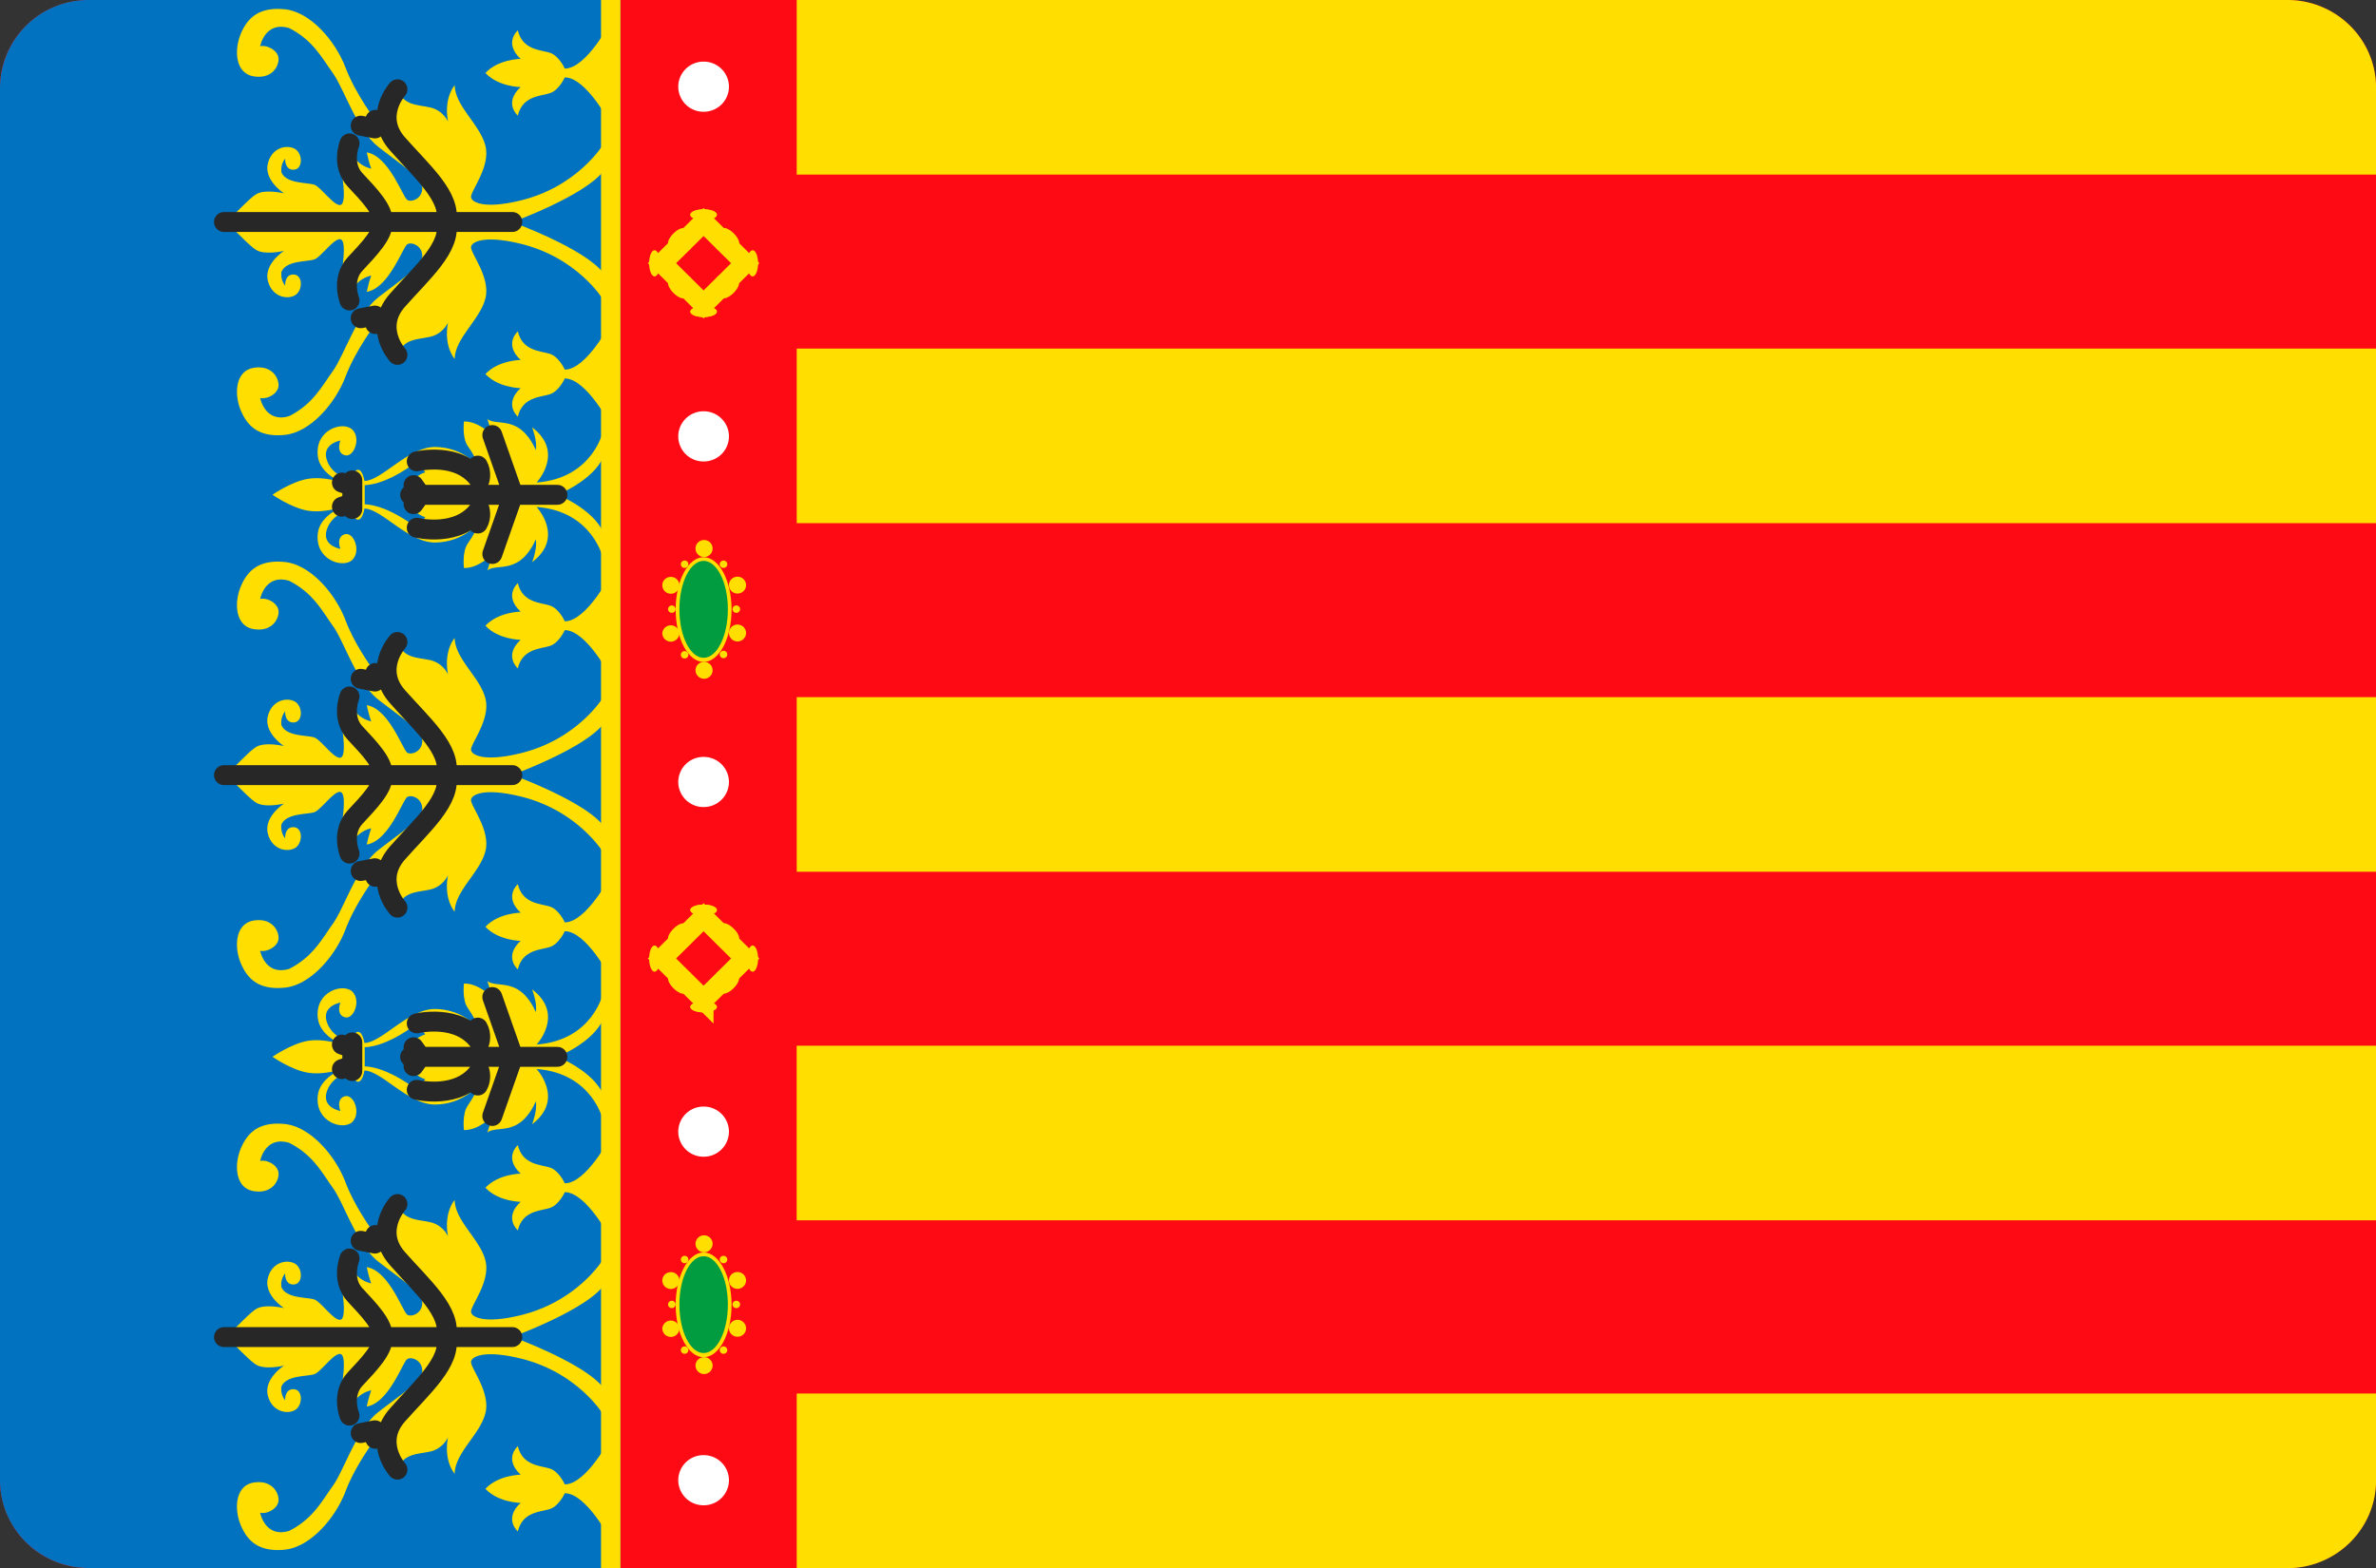<svg xmlns="http://www.w3.org/2000/svg" width="50" height="33" fill="none"><rect width="100%" height="100%" fill="#333333" stroke="none"/><g clip-path="url(#a)"><path fill="#FE0A14" d="M48.133 33H1.867A1.858 1.858 0 0 1 0 31.152V1.848C0 .828.836 0 1.867 0h46.266C49.164 0 50 .827 50 1.848v29.304c0 1.02-.836 1.848-1.867 1.848Z"/><path fill="#0072C0" d="M13.056 0H1.866A1.858 1.858 0 0 0 0 1.848v29.304C0 32.172.836 33 1.867 33h11.189V0Z"/><path fill="#FFDE00" d="M13.056 0h-.408v33h.408V0Z"/><path fill="#FFDE00" d="M11.885 31.24s-.118-.268-.312-.332-.576-.053-.676-.472c0 0-.306.262.059.6 0 0-.471.006-.741.297.27.291.74.297.74.297-.364.337-.058.6-.058.6.1-.42.482-.408.676-.472.194-.064.312-.332.312-.332.458 0 .968.99.968.99V30.25s-.51.99-.968.99ZM11.885 24.904s-.118-.268-.312-.332-.576-.053-.676-.472c0 0-.306.262.059.6 0 0-.471.006-.741.297.27.291.74.297.74.297-.364.337-.058.6-.058.6.1-.42.482-.408.676-.472.194-.064.312-.332.312-.332.458 0 .968.99.968.99v-2.166s-.51.99-.968.99Z"/><path fill="#FFDE00" d="M12.697 27.064v-.567s-.549.916-1.796 1.196c-.666.155-.964.046-.988-.078-.023-.124.416-.636.302-1.087-.114-.45-.639-.83-.647-1.273 0 0-.235.257-.14.765 0 0-.102-.237-.376-.299-.275-.06-.558-.034-.687-.381 0 0-.412.096-.464.649 0 0-.418-.547-.63-1.106-.212-.559-.737-1.172-1.278-1.227-.541-.054-.784.179-.925.513-.141.334-.126.838.274.9.4.062.541-.24.518-.396-.024-.155-.236-.271-.385-.24 0 0 .102-.536.612-.38.502.255.682.62.917.946.236.326.502 1.196.957 1.553.455.357.925.652.925.87 0 .216-.22.302-.314.248-.094-.055-.384-.924-.854-1.002 0 0 .047.226.094.342 0 0-.416-.07-.455-.528 0 0-.227.287-.196.442.032.156.141.783.016.846-.125.062-.416-.364-.557-.419-.14-.054-.596-.015-.698-.264a.368.368 0 0 1 .079-.287s-.016.233.172.233.204-.287.07-.411c-.133-.125-.501-.101-.603.264-.102.365.337.644.337.644s-.392-.093-.58.015c-.188.109-.58.582-.682.59.102.008.494.482.682.59.188.109.58.016.58.016s-.44.28-.337.644c.102.365.47.388.604.264.133-.124.117-.412-.071-.412s-.172.234-.172.234-.102-.11-.079-.288c.102-.248.557-.21.698-.264.141-.054.432-.48.557-.418.125.063.016.69-.016.845-.031.155.196.443.196.443.04-.459.455-.528.455-.528a2.71 2.71 0 0 0-.094.341c.47-.077.76-.947.854-1 .094-.055.314.03.314.247 0 .218-.47.513-.925.87-.455.357-.721 1.226-.957 1.552-.235.326-.415.691-.917.947-.51.156-.612-.38-.612-.38.15.031.361-.085.385-.24.023-.156-.118-.459-.518-.397-.4.063-.415.567-.274.901.141.334.384.566.925.512.54-.054 1.066-.667 1.278-1.226.212-.559.63-1.106.63-1.106.052.552.464.648.464.648.129-.346.412-.32.687-.381.274-.061.375-.298.375-.298-.094.508.141.764.141.764.008-.442.533-.823.647-1.273.114-.45-.325-.962-.302-1.087.024-.124.322-.232.988-.077 1.247.28 1.796 1.195 1.796 1.195v-.567c-.4-.52-1.913-1.07-1.913-1.07s1.513-.552 1.913-1.072Z"/><path stroke="#272727" stroke-linecap="round" stroke-linejoin="round" stroke-miterlimit="10" stroke-width=".419" d="m7.59 30.16.3-.058s-.003.095.008.179M8.364 25.34s-.513.567 0 1.149c.513.582 1.148 1.126 1.023 1.645.125.52-.51 1.064-1.023 1.646-.513.582 0 1.15 0 1.15M7.356 26.486s-.181.45.117.768c.298.319.611.645.573.885.039.241-.275.567-.573.885-.298.319-.118.769-.118.769M7.59 26.114l.3.058s-.003-.096.008-.18M10.781 28.14H4.713"/><path fill="#FFDE00" d="m8.706 22.442-.029.087s.091.126.272.186l-.178.224s-.584-.475-1.096-.497v-.402c.512-.023 1.096-.497 1.096-.497l.178.225c-.18.058-.272.184-.272.184l.03.088-.073.2.072.202Zm3.991-.997v-.562s-.211 1.012-1.405 1.1c0 0 .6-.636-.095-1.161 0 0 .118.302.077.48 0 0-.123-.33-.382-.48-.259-.15-.494-.067-.635-.174l.106.342s-.295-.302-.6-.29c0 0-.041.334.076.507.118.173.194.302.218.425 0 0-.312-.385-.888-.397-.577-.011-1.13.71-1.5.715 0 0-.035-.234-.135-.234s-.117.223-.117.223-.412-.067-.536-.419c-.123-.352.282-.419.282-.419s-.1.246.089.307c.188.062.353-.346.165-.536-.189-.19-.789-.011-.73.548.036.38.512.564.512.564s-.37-.134-.718-.079c-.347.057-.747.336-.747.336s.4.28.747.335c.347.056.718-.078.718-.078s-.476.184-.512.564c-.059.559.541.738.73.548.188-.19.023-.598-.165-.537-.189.062-.089.308-.089.308s-.405-.067-.282-.42c.124-.351.536-.418.536-.418s.017.223.117.223.135-.235.135-.235c.37.006.923.727 1.5.715.576-.01.888-.396.888-.396-.024.123-.1.251-.218.424-.117.174-.076.509-.076.509.305.011.6-.29.6-.29l-.106.34c.14-.106.376-.022.635-.173.258-.151.382-.48.382-.48.041.178-.076.48-.076.48.694-.526.093-1.162.093-1.162 1.194.09 1.406 1.1 1.406 1.1v-.56c-.217-.5-.964-.797-.964-.797s.747-.296.964-.796Z"/><path stroke="#272727" stroke-linecap="round" stroke-linejoin="round" stroke-miterlimit="10" stroke-width=".419" d="m7.195 22.5.218-.073M8.77 22.936s.891.218 1.32-.397c0 0 .053.156-.035.307M8.703 22.438l.145-.202M7.414 21.938v.603M7.195 21.984l.218.073M8.77 21.538s.891-.218 1.32.396c0 0 .053-.156-.035-.307M10.36 20.984l.44 1.252-.44 1.251M8.703 22.04l.145.2M11.73 22.242H8.631"/><path fill="#FFDE00" d="M11.885 19.412s-.118-.268-.312-.332-.576-.053-.676-.472c0 0-.306.262.059.6 0 0-.471.006-.741.297.27.29.74.297.74.297-.364.337-.058.6-.058.6.1-.42.482-.408.676-.472.194-.064.312-.332.312-.332.458 0 .968.99.968.99v-2.166s-.51.99-.968.99ZM11.885 13.076s-.118-.268-.312-.332-.576-.053-.676-.472c0 0-.306.262.059.6 0 0-.471.006-.741.297.27.291.74.297.74.297-.364.337-.058.6-.058.6.1-.42.482-.408.676-.472.194-.064.312-.332.312-.332.458 0 .968.99.968.99v-2.166s-.51.99-.968.99Z"/><path fill="#FFDE00" d="M12.697 15.236v-.567s-.549.916-1.796 1.196c-.666.155-.964.046-.988-.078-.023-.124.416-.637.302-1.087-.114-.45-.639-.83-.647-1.273 0 0-.235.256-.14.765 0 0-.102-.237-.376-.299-.275-.06-.558-.034-.687-.381 0 0-.412.096-.464.649 0 0-.418-.547-.63-1.106-.212-.56-.737-1.172-1.278-1.227-.541-.054-.784.179-.925.513-.141.333-.126.838.274.9.4.062.541-.24.518-.396-.024-.155-.236-.272-.385-.24 0 0 .102-.536.612-.38.502.255.682.62.917.946.236.326.502 1.196.957 1.553.455.357.925.652.925.87 0 .216-.22.302-.314.247-.094-.054-.384-.923-.854-1 0 0 .047.224.094.34 0 0-.416-.07-.455-.527 0 0-.227.287-.196.442.032.155.141.783.016.845-.125.063-.416-.363-.557-.418-.14-.054-.596-.015-.698-.264-.023-.178.079-.287.079-.287s-.016.233.172.233.204-.287.07-.412c-.133-.124-.501-.1-.603.264-.102.365.337.645.337.645s-.392-.093-.58.015c-.188.109-.58.582-.682.59.102.008.494.482.682.59.188.109.58.016.58.016s-.44.28-.337.644c.102.365.47.388.604.264.133-.125.117-.412-.071-.412s-.172.233-.172.233-.102-.108-.079-.287c.102-.248.557-.21.698-.264.141-.054.432-.481.557-.418.125.063.016.69-.016.845-.031.155.196.442.196.442.04-.458.455-.527.455-.527a2.706 2.706 0 0 0-.094.341c.47-.078.76-.947.854-1.001.094-.055.314.031.314.248 0 .218-.47.513-.925.87-.455.357-.721 1.226-.957 1.552-.235.326-.415.69-.917.947-.51.155-.612-.38-.612-.38.15.03.361-.086.385-.24.023-.156-.118-.459-.518-.397-.4.063-.415.567-.274.9.141.335.384.567.925.513.54-.054 1.066-.668 1.278-1.226.212-.56.63-1.107.63-1.107.052.553.464.65.464.65.129-.347.412-.32.687-.382.274-.062.375-.299.375-.299-.094.509.141.765.141.765.008-.443.533-.823.647-1.273.114-.45-.325-.962-.302-1.087.024-.124.322-.233.988-.077 1.247.28 1.796 1.195 1.796 1.195v-.567c-.4-.52-1.913-1.07-1.913-1.07s1.513-.552 1.913-1.072Z"/><path stroke="#272727" stroke-linecap="round" stroke-linejoin="round" stroke-miterlimit="10" stroke-width=".419" d="m7.59 18.331.3-.058s-.003.096.008.18M8.364 13.511s-.513.568 0 1.15 1.148 1.125 1.023 1.645c.125.52-.51 1.064-1.023 1.646-.513.582 0 1.15 0 1.15M7.355 14.658s-.18.45.118.769c.298.318.612.644.573.885.039.24-.275.566-.573.885-.298.318-.117.768-.117.768M7.59 14.286l.3.058s-.003-.096.008-.18M10.781 16.313H4.713"/><path fill="#FFDE00" d="M11.885 7.779s-.118-.268-.312-.332-.576-.053-.676-.472c0 0-.306.262.059.6 0 0-.471.006-.741.297.27.291.74.297.74.297-.364.337-.058.6-.058.6.1-.42.482-.408.676-.472.194-.064.312-.332.312-.332.458 0 .968.99.968.99V6.789s-.51.99-.968.99ZM11.885 1.443s-.118-.268-.312-.332-.576-.053-.676-.472c0 0-.306.262.059.6 0 0-.471.006-.741.297.27.291.74.297.74.297-.364.337-.058.6-.058.6.1-.42.482-.408.676-.472.194-.064.312-.332.312-.332.458 0 .968.99.968.99V.453s-.51.99-.968.99Z"/><path fill="#FFDE00" d="M12.697 3.603v-.567s-.549.916-1.796 1.196c-.666.155-.964.046-.988-.078-.023-.124.416-.636.302-1.087-.114-.45-.639-.83-.647-1.273 0 0-.235.257-.14.765 0 0-.102-.237-.376-.298-.275-.062-.558-.035-.687-.382 0 0-.412.097-.464.649 0 0-.418-.547-.63-1.106C7.059.863 6.534.25 5.993.195c-.541-.054-.784.179-.925.513-.141.334-.126.838.274.9.4.062.541-.24.518-.396-.024-.155-.236-.271-.385-.24 0 0 .102-.536.612-.38.502.256.682.62.917.946.236.326.502 1.196.957 1.553.455.357.925.652.925.87 0 .216-.22.302-.314.248-.094-.055-.384-.924-.854-1.002 0 0 .047.226.094.342 0 0-.416-.07-.455-.528 0 0-.227.287-.196.443.032.155.141.782.016.845-.125.062-.416-.364-.557-.419-.14-.054-.596-.015-.698-.263-.023-.179.079-.288.079-.288s-.016.233.172.233.204-.287.07-.411c-.133-.125-.501-.101-.603.264-.102.365.337.644.337.644s-.392-.093-.58.015c-.188.109-.58.583-.682.59.102.008.494.482.682.59.188.109.58.016.58.016s-.44.28-.337.644c.102.365.47.388.604.264.133-.124.117-.411-.071-.411s-.172.233-.172.233-.102-.109-.079-.288c.102-.248.557-.21.698-.264.141-.054.432-.48.557-.418.125.063.016.69-.016.846-.031.155.196.442.196.442.04-.458.455-.528.455-.528-.047.117-.094.342-.094.342.47-.078.76-.948.854-1.002.094-.054.314.031.314.248 0 .218-.47.513-.925.87-.455.357-.721 1.226-.957 1.552-.235.326-.415.691-.917.947-.51.156-.612-.38-.612-.38.15.031.361-.085.385-.24.023-.156-.118-.459-.518-.397-.4.063-.415.567-.274.901.141.334.384.566.925.512.54-.054 1.066-.667 1.278-1.226.212-.559.63-1.106.63-1.106.052.552.464.649.464.649.129-.347.412-.32.687-.382.274-.061.375-.298.375-.298-.094.508.141.764.141.764.008-.442.533-.823.647-1.273.114-.45-.325-.962-.302-1.087.024-.124.322-.232.988-.077 1.247.28 1.796 1.195 1.796 1.195v-.567c-.4-.52-1.913-1.07-1.913-1.07s1.513-.552 1.913-1.072Z"/><path stroke="#272727" stroke-linecap="round" stroke-linejoin="round" stroke-miterlimit="10" stroke-width=".419" d="m7.59 6.698.3-.057s-.003.095.008.179M8.364 1.879s-.513.567 0 1.149c.513.582 1.148 1.125 1.023 1.646.125.52-.51 1.063-1.023 1.645-.513.582 0 1.15 0 1.15M7.356 3.018s-.181.45.117.768.611.644.573.885c.039.24-.275.566-.573.885-.298.318-.118.768-.118.768M7.59 2.645l.3.058s-.003-.095.008-.18M10.781 4.672H4.713"/><path fill="#FFDE00" d="m8.706 10.614-.029.087s.091.126.272.184l-.178.226s-.584-.475-1.096-.498v-.402c.512-.022 1.096-.497 1.096-.497l.178.225c-.18.059-.272.185-.272.185l.03.087-.073.201.072.201Zm3.991-.998v-.561s-.211 1.011-1.405 1.1c0 0 .6-.636-.095-1.162 0 0 .118.302.077.48 0 0-.123-.329-.382-.48-.259-.15-.494-.067-.635-.173l.106.341s-.295-.302-.6-.29c0 0-.041.335.076.508.118.173.194.301.218.424 0 0-.312-.385-.888-.396-.577-.012-1.13.71-1.5.715 0 0-.035-.235-.135-.235s-.117.223-.117.223-.412-.067-.536-.418c-.123-.352.282-.42.282-.42s-.1.247.089.308c.188.061.353-.346.165-.536-.189-.19-.789-.012-.73.547.036.38.512.564.512.564s-.37-.134-.718-.078c-.347.056-.747.335-.747.335s.4.28.747.336c.347.055.718-.079.718-.079s-.476.185-.512.564c-.059.56.541.738.73.548.188-.19.023-.598-.165-.536-.189.061-.089.307-.089.307s-.405-.067-.282-.419c.124-.352.536-.419.536-.419s.017.223.117.223.135-.234.135-.234c.37.006.923.726 1.5.715.576-.011.888-.397.888-.397-.024.123-.1.252-.218.425-.117.173-.076.508-.076.508.305.011.6-.29.6-.29l-.106.34c.14-.105.376-.022.635-.173.258-.15.382-.48.382-.48.041.179-.076.48-.076.48.694-.525.093-1.162.093-1.162 1.194.09 1.406 1.101 1.406 1.101v-.562c-.217-.5-.964-.796-.964-.796s.747-.296.964-.796Z"/><path stroke="#272727" stroke-linecap="round" stroke-linejoin="round" stroke-miterlimit="10" stroke-width=".419" d="m7.195 10.664.218-.072M8.77 11.107s.891.218 1.32-.396c0 0 .053.156-.035.307M8.703 10.61l.145-.202M7.414 10.11v.603M7.195 10.156l.218.073M8.77 9.71s.891-.219 1.32.396c0 0 .053-.156-.035-.307M10.36 9.156l.44 1.252-.44 1.251M8.703 10.21l.145.202M11.73 10.414H8.631"/><path fill="#FFDE00" d="M14.223 5.828h.305v.302l-.305-.302ZM15.39 5.828h-.304v.302l.305-.302ZM14.223 5.248h.305v-.303l-.305.303ZM15.39 5.248h-.304v-.303l.305.303ZM14.527 4.52c0 .063.125.114.28.114.153 0 .278-.05.278-.114 0-.063-.125-.114-.279-.114-.154 0-.279.051-.279.114ZM15.2 4.812c-.04.038.005.145.1.239.094.093.202.138.24.099.04-.038-.005-.145-.1-.239-.094-.093-.202-.138-.24-.1Z"/><path stroke="#FFDE00" stroke-miterlimit="10" stroke-width=".419" d="m14.806 6.407-.876-.868.876-.867.876.867-.876.868Z"/><path fill="#FFDE00" d="M15.086 4.519c0 .063-.125.114-.28.114-.153 0-.278-.051-.278-.114s.125-.114.279-.114c.154 0 .279.05.279.114ZM14.414 4.813c.039.039-.006.145-.1.239-.095.093-.203.138-.242.1-.04-.04.006-.146.101-.24.094-.093.202-.137.241-.099ZM14.527 6.56c0-.064.125-.115.28-.115.153 0 .278.051.278.114s-.125.114-.279.114c-.154 0-.279-.05-.279-.114ZM15.195 6.265c-.039-.039.006-.145.1-.239.095-.093.203-.138.242-.1.04.04-.006.146-.1.24-.095.093-.202.138-.242.099Z"/><path fill="#FFDE00" d="M15.086 6.558c0-.063-.125-.114-.28-.114-.153 0-.278.051-.278.114s.125.114.279.114c.154 0 .279-.051.279-.114ZM14.414 6.266c.039-.038-.006-.145-.1-.239-.095-.093-.203-.137-.242-.099-.038.039.007.145.101.239.094.093.202.138.241.1ZM15.838 5.818c-.064 0-.115-.124-.115-.276 0-.153.051-.276.115-.276.063 0 .115.123.115.276 0 .152-.052.276-.115.276ZM13.775 5.818c.064 0 .115-.124.115-.276 0-.153-.051-.276-.115-.276-.063 0-.115.123-.115.276 0 .152.052.276.115.276Z"/><path fill="#fff" d="M14.273 1.825a.53.53 0 0 0 .534.527.53.53 0 0 0 .533-.527.53.53 0 0 0-.534-.528.53.53 0 0 0-.533.528ZM14.273 9.184a.53.53 0 0 0 .534.528.53.53 0 0 0 .533-.528.53.53 0 0 0-.534-.528.53.53 0 0 0-.533.528Z"/><path fill="#FFDE00" d="M14.219 12.829c0 .609.263 1.102.588 1.102.325 0 .588-.493.588-1.102 0-.609-.263-1.102-.588-1.102-.325 0-.588.493-.588 1.102Z"/><path fill="#009C3F" d="M14.297 12.824c0 .563.228 1.02.51 1.02.281 0 .51-.457.51-1.02s-.229-1.02-.51-1.02c-.282 0-.51.457-.51 1.02Z"/><path fill="#FFDE00" d="M14.637 11.545c0 .098.08.178.179.178.099 0 .18-.08.18-.178a.18.18 0 0 0-.36 0ZM13.938 12.318c0 .098.08.178.179.178.1 0 .18-.08.18-.178a.178.178 0 0 0-.18-.177c-.1 0-.18.079-.18.177ZM14.059 12.82c0 .043.035.078.078.078.044 0 .08-.035.08-.078a.078.078 0 0 0-.08-.078.078.078 0 0 0-.078.078ZM14.328 11.875c0 .043.035.078.079.078a.078.078 0 0 0 .079-.078.078.078 0 0 0-.08-.078.078.078 0 0 0-.078.078ZM14.328 13.781c0 .043.035.078.079.078a.078.078 0 0 0 .079-.078.078.078 0 0 0-.08-.078.078.078 0 0 0-.078.078ZM13.938 13.327c0 .098.08.177.18.177.098 0 .178-.08.178-.177a.18.18 0 0 0-.359 0ZM15.7 12.315c0 .098-.081.177-.18.177-.1 0-.18-.08-.18-.178 0-.098.08-.177.18-.177.099 0 .18.08.18.178ZM15.574 12.82a.078.078 0 0 1-.079.078.079.079 0 0 1-.08-.078c0-.043.036-.078.08-.078.044 0 .08.035.08.078ZM15.305 11.875a.079.079 0 0 1-.08.078.079.079 0 0 1-.079-.078c0-.043.036-.078.08-.078.043 0 .079.035.079.078ZM15.305 13.774a.079.079 0 0 1-.08.078.079.079 0 0 1-.079-.078c0-.044.036-.078.08-.078.043 0 .079.034.079.078ZM15.7 13.322c0 .098-.081.178-.18.178a.179.179 0 0 1-.18-.178c0-.098.08-.178.18-.178.099 0 .18.08.18.178ZM14.637 14.107c0 .098.08.178.179.178.099 0 .18-.08.18-.178a.178.178 0 0 0-.18-.177c-.099 0-.18.079-.18.177ZM14.223 20.46h.305v.303l-.305-.302ZM15.39 20.46h-.304v.303l.305-.302ZM14.223 19.88h.305v-.302l-.305.302ZM15.39 19.88h-.304v-.302l.305.302ZM14.527 19.153c0 .063.125.114.28.114.153 0 .278-.051.278-.114s-.125-.114-.279-.114c-.154 0-.279.051-.279.114ZM15.2 19.445c-.04.038.005.145.1.239.094.093.202.138.24.099.04-.039-.005-.145-.1-.239-.094-.093-.202-.138-.24-.1Z"/><path stroke="#FFDE00" stroke-miterlimit="10" stroke-width=".419" d="m14.806 21.04-.876-.868.876-.868.876.868-.876.867Z"/><path fill="#FFDE00" d="M15.086 19.152c0 .063-.125.114-.28.114-.153 0-.278-.051-.278-.114s.125-.114.279-.114c.154 0 .279.05.279.114ZM14.414 19.446c.039.038-.006.145-.1.239-.095.093-.203.138-.242.1-.04-.04.006-.146.101-.24.094-.093.202-.138.241-.099ZM14.527 21.192c0-.063.125-.114.28-.114.153 0 .278.051.278.114s-.125.114-.279.114c-.154 0-.279-.051-.279-.114ZM15.195 20.898c-.039-.039.006-.145.1-.239.095-.093.203-.138.242-.1.04.04-.006.146-.1.24-.095.093-.202.138-.242.099Z"/><path fill="#FFDE00" d="M15.086 21.19c0-.062-.125-.113-.28-.113-.153 0-.278.05-.278.114 0 .063.125.114.279.114.154 0 .279-.052.279-.114ZM14.414 20.9c.039-.04-.006-.146-.1-.24-.095-.093-.203-.138-.242-.1-.038.04.007.146.101.24.094.093.202.138.241.1ZM15.838 20.45c-.064 0-.115-.123-.115-.275 0-.153.051-.277.115-.277.063 0 .115.124.115.277 0 .152-.052.276-.115.276ZM13.775 20.45c.064 0 .115-.123.115-.275 0-.153-.051-.277-.115-.277-.063 0-.115.124-.115.277 0 .152.052.276.115.276Z"/><path fill="#fff" d="M14.273 16.457a.53.53 0 0 0 .534.528.53.53 0 0 0 .533-.528.53.53 0 0 0-.534-.527.53.53 0 0 0-.533.527ZM14.273 23.817a.53.53 0 0 0 .534.527.53.53 0 0 0 .533-.527.53.53 0 0 0-.534-.528.53.53 0 0 0-.533.528ZM14.273 31.153a.53.53 0 0 0 .534.527.53.53 0 0 0 .533-.527.53.53 0 0 0-.534-.528.53.53 0 0 0-.533.528Z"/><path fill="#FFDE00" d="M14.219 27.462c0 .609.263 1.102.588 1.102.325 0 .588-.493.588-1.102 0-.609-.263-1.103-.588-1.103-.325 0-.588.494-.588 1.103Z"/><path fill="#009C3F" d="M14.297 27.456c0 .564.228 1.02.51 1.02.281 0 .51-.456.51-1.02 0-.562-.229-1.018-.51-1.018-.282 0-.51.456-.51 1.018Z"/><path fill="#FFDE00" d="M14.637 26.178c0 .098.08.178.179.178.099 0 .18-.08.18-.178a.18.18 0 0 0-.36 0ZM13.938 26.95c0 .099.08.178.179.178.1 0 .18-.08.18-.177a.178.178 0 0 0-.18-.178c-.1 0-.18.08-.18.178ZM14.059 27.453c0 .043.035.078.078.078.044 0 .08-.035.08-.078a.078.078 0 0 0-.08-.078.078.078 0 0 0-.078.078ZM14.328 26.508c0 .043.035.078.079.078a.078.078 0 0 0 .079-.078.078.078 0 0 0-.08-.078.078.078 0 0 0-.078.078ZM14.328 28.414c0 .043.035.078.079.078a.078.078 0 0 0 .079-.078.078.078 0 0 0-.08-.078.078.078 0 0 0-.078.078ZM13.938 27.96c0 .098.08.177.18.177.098 0 .178-.08.178-.178a.18.18 0 0 0-.359 0ZM15.7 26.947c0 .098-.081.178-.18.178-.1 0-.18-.08-.18-.178 0-.098.08-.177.18-.177.099 0 .18.08.18.177ZM15.574 27.453a.078.078 0 0 1-.079.078.079.079 0 0 1-.08-.078c0-.043.036-.078.08-.078.044 0 .08.035.08.078ZM15.305 26.508a.079.079 0 0 1-.08.078.079.079 0 0 1-.079-.078c0-.044.036-.078.08-.078.043 0 .079.034.079.078ZM15.305 28.414a.079.079 0 0 1-.08.078.079.079 0 0 1-.079-.078c0-.043.036-.078.08-.078.043 0 .079.035.079.078ZM15.7 27.955c0 .098-.081.178-.18.178a.179.179 0 0 1-.18-.178c0-.098.08-.178.18-.178.099 0 .18.08.18.178ZM14.637 28.74c0 .098.08.178.179.178.099 0 .18-.08.18-.178a.178.178 0 0 0-.18-.177c-.099 0-.18.079-.18.177ZM50.001 3.675V1.848C50.001.828 49.165 0 48.134 0H16.766v3.675H50ZM16.765 22.008H50v3.675H16.765v-3.675ZM50.001 31.155v-1.827H16.766v3.675h31.368c1.031 0 1.867-.828 1.867-1.848ZM50.001 14.672H16.766v3.675H50v-3.675ZM50.001 7.336H16.766v3.675H50V7.336Z"/></g><defs><clipPath id="a"><path fill="#fff" d="M0 0h50v33H0z"/></clipPath></defs></svg>